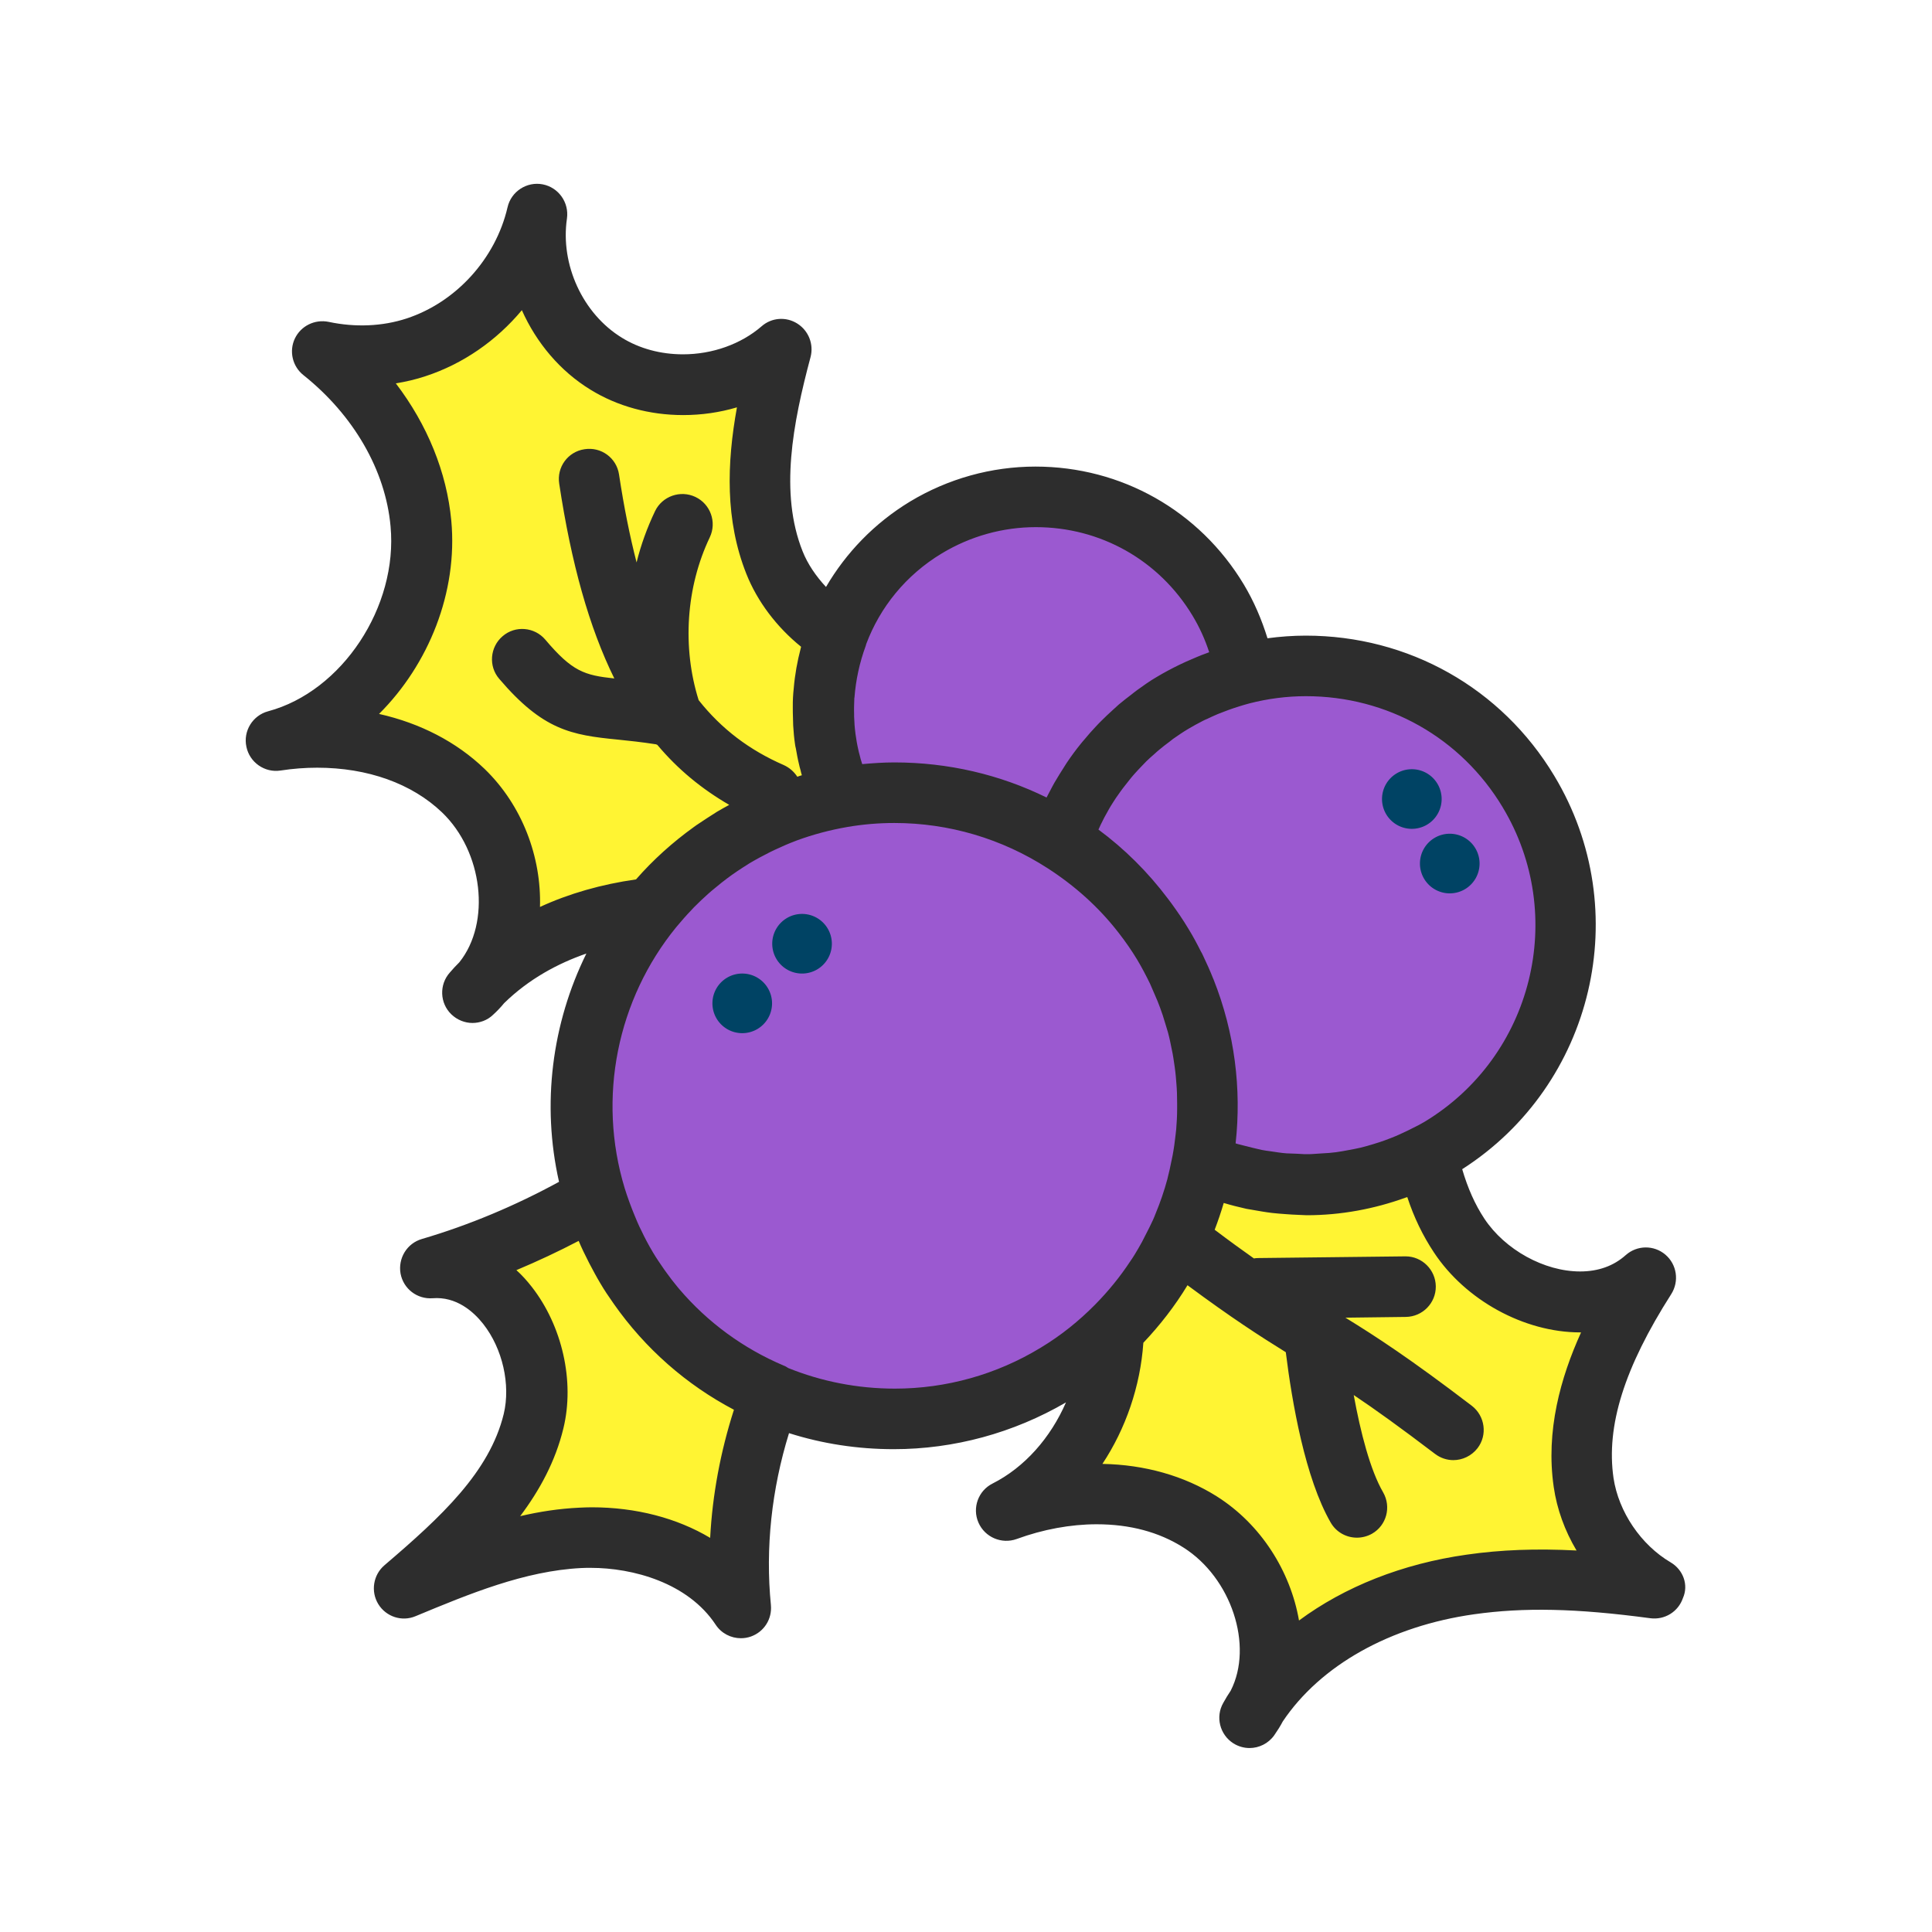 <?xml version="1.0" encoding="UTF-8" standalone="no"?>
<!-- Uploaded to: SVG Repo, www.svgrepo.com, Generator: SVG Repo Mixer Tools -->

<svg
   width="800px"
   height="800px"
   viewBox="0 0 1024 1024"
   class="icon"
   version="1.1"
   id="svg20"
   sodipodi:docname="hawthorn-nb.svg"
   inkscape:version="1.2.2 (b0a8486541, 2022-12-01)"
   xmlns:inkscape="http://www.inkscape.org/namespaces/inkscape"
   xmlns:sodipodi="http://sodipodi.sourceforge.net/DTD/sodipodi-0.dtd"
   xmlns="http://www.w3.org/2000/svg"
   xmlns:svg="http://www.w3.org/2000/svg">
  <defs
     id="defs24" />
  <sodipodi:namedview
     id="namedview22"
     pagecolor="#ffffff"
     bordercolor="#000000"
     borderopacity="0.25"
     inkscape:showpageshadow="2"
     inkscape:pageopacity="0.0"
     inkscape:pagecheckerboard="0"
     inkscape:deskcolor="#d1d1d1"
     showgrid="false"
     inkscape:zoom="0.5874527"
     inkscape:cx="289.385"
     inkscape:cy="444.29109"
     inkscape:window-width="1860"
     inkscape:window-height="1011"
     inkscape:window-x="0"
     inkscape:window-y="0"
     inkscape:window-maximized="1"
     inkscape:current-layer="svg20" />
  <path
     d="M863.8 838.6s-34.1-58.1-25.7-92c8.4-33.9 25.7-62.1 25.7-62.1s-46.6 24.9-79.2-20.6c-32.5-45.6-14.1-52.2-14.1-52.2l-137.8 0.1L597 703l-32.5 79.2s62.9 5.2 82.4 33c19.5 27.8 26.8 78.8 26.8 78.8s40.4-42.3 74.1-50.4c33.6-8.3 116-5 116-5zM403.9 739.6l-14.9 91s-35.6-14.3-64.6-14.5c-29-0.2-74.5 0-74.5 0s41.2-40.9 34.7-79.7c-6.5-38.8-34.7-63.7-34.7-63.7l74.5-38.2 79.5 105.1zM273.7 498l57.7-11.8L446 413.4v-80.3s-36.6-17.1-42.1-54.7 0-87.4 0-87.4-38 36.4-83.5-6.7-39-56.6-39-56.6-24.9 36.2-40.1 46c-15.2 9.8-60.7 10.6-60.7 10.6s42.3 61.9 42.3 90.7-42.3 102.6-42.3 102.6 48.8 15.4 69.4 45.1c20.5 29.7 23.7 75.3 23.7 75.3z"
     fill="#95C751"
     id="path2"
     style="fill:#fff433;fill-opacity:1" />
  <path
     d="M470.1 586.2m-162.7 0a162.7 162.7 0 1 0 325.4 0 162.7 162.7 0 1 0-325.4 0Z"
     fill="#FC5C30"
     id="path4"
     style="fill:#9b59d0;fill-opacity:1" />
  <path
     d="M698.6 486.2m-134.1 0a134.1 134.1 0 1 0 268.2 0 134.1 134.1 0 1 0-268.2 0Z"
     fill="#FC5C30"
     id="path6"
     style="fill:#9b59d0;fill-opacity:1" />
  <path
     d="M554.6 368m-108.6 0a108.6 108.6 0 1 0 217.2 0 108.6 108.6 0 1 0-217.2 0Z"
     fill="#FC5C30"
     id="path8"
     style="fill:#9b59d0;fill-opacity:1" />
  <path
     d="M885.5 828.1c-15.8-9.3-27.6-26.8-30.3-44.7-4-27.6 5.7-58.5 30.6-97.5 4.3-6.8 3-15.7-3.1-20.9-6.1-5.2-15.1-5.1-21.1 0.3-6.4 5.7-14.5 8.6-24.1 8.6-19 0-39.8-11.5-50.7-27.9-5.1-7.7-8.9-16.4-11.8-26.3 69.7-44.6 91.8-137.1 48.8-208.5-28-46.6-77.3-74.3-131.7-74.3-6.8 0-13.6 0.5-20.3 1.4-3.1-10-7.2-19.6-12.6-28.6-23.5-39-64.8-62.4-110.4-62.4-23.3 0-46.3 6.4-66.4 18.5-19 11.5-34 27.2-44.6 45.3-5.3-5.7-9.7-12.1-12.4-18.9-12.3-30.9-5.2-67.7 4.2-102.9 1.8-6.8-1-14-7-17.8-6-3.8-13.7-3.2-19 1.5-10.9 9.4-26 14.8-41.6 14.8-11.8 0-23-3-32.4-8.8-20.7-12.7-32.7-38.7-29.1-63.2 1.2-8.5-4.5-16.5-12.9-18.1-8.4-1.6-16.7 3.8-18.6 12.2-6.3 27.2-27.3 50.3-53.5 58.9-12.8 4.2-27.2 4.8-41.3 1.8-7.3-1.5-14.7 2.1-17.9 8.8-3.2 6.7-1.3 14.8 4.5 19.4 26.6 21.2 43.5 50.4 46.2 80.1 4 42.7-25.7 87.6-64.9 98.1-8.2 2.2-13.3 10.5-11.5 18.8 1.7 8.3 9.7 13.9 18.1 12.6 6.5-1 13-1.5 19.4-1.5 26.8 0 50.2 8.4 66.2 23.7 21.7 20.8 26 58.4 9.2 79.4-1.8 1.8-3.5 3.6-5.1 5.5-5.7 6.4-5.3 16.2 0.8 22.1 3.1 3 7.2 4.6 11.2 4.6 3.9 0 7.9-1.4 10.9-4.3 2.1-1.9 4.1-4 5.9-6.2 13.2-12.9 28.6-21.1 43.6-26.3-18.3 37.1-23.8 79.9-14.5 121-23.1 12.6-47.5 22.9-72.7 30.3-7.9 2.3-12.7 10.2-11.3 18.3 1.5 8.1 8.8 13.7 17 13.1 12.5-1 21.6 7 26.8 13.6 10.3 13.1 14.6 32.2 10.9 47.7-7.5 30.8-33.1 54.5-63.2 80.2-6 5.1-7.4 13.9-3.3 20.6 4.1 6.7 12.5 9.5 19.8 6.4 28.4-11.8 57.8-24 87.8-25.5 1.7-0.1 3.3-0.1 5-0.1 22.4 0 51.5 7.9 66.2 30.1 3 4.6 8.1 7.2 13.4 7.2 1.8 0 3.6-0.3 5.3-0.9 7-2.5 11.3-9.3 10.6-16.7-3-30.2 0.4-61.4 9.6-91.1 17.6 5.6 36.3 8.5 55.5 8.5 32 0 63.5-8.6 91.3-24.8-8.2 18.8-21.9 34.4-38.9 43-7.6 3.8-10.9 12.9-7.5 20.7 3.4 7.8 12.3 11.6 20.3 8.7 13.9-5.1 28.6-7.8 42.4-7.8 17.5 0 33 4.1 45.9 12.3 25.4 16 37.3 52 25.1 75.9-1.4 2.1-2.7 4.2-3.9 6.4-4.3 7.4-1.9 16.9 5.3 21.5 2.7 1.7 5.7 2.5 8.6 2.5 5 0 10-2.4 13.1-6.8 1.6-2.3 3.2-4.8 4.5-7.3 20-29.8 56.9-50.5 101.4-56.8 26.3-3.7 53.9-3.2 93.4 2.1 7.6 1 14.8-3.4 17.3-10.7 3.1-7 0.1-15-6.5-18.9z m-89.1-400.3c34.6 57.4 16 132.2-41.4 166.8-2.7 1.6-5.6 3-8.4 4.4-2.2 1.1-4.5 2.1-6.7 3.1-2 0.8-3.9 1.6-5.9 2.3-2.1 0.8-4.2 1.4-6.4 2.1-2.1 0.6-4.3 1.3-6.5 1.8s-4.3 0.9-6.5 1.3c-2.1 0.4-4.3 0.8-6.5 1.1-2.3 0.3-4.7 0.5-7.1 0.6-2 0.1-4 0.3-6 0.4-2.6 0.1-5.2 0-7.8-0.2-1.8-0.1-3.6-0.1-5.3-0.2-2.9-0.2-5.7-0.7-8.5-1.1-1.5-0.2-3.1-0.4-4.6-0.7-2.9-0.6-5.8-1.4-8.7-2.1-1.4-0.4-2.9-0.7-4.3-1.1l-0.9-0.3c3.2-28.9-0.5-58.7-11.7-86.9 0-0.1 0-0.1-0.1-0.2-1.7-4.3-3.6-8.5-5.6-12.7-0.3-0.6-0.6-1.3-1-1.9-2-4-4.2-8.1-6.6-12-2.8-4.7-5.9-9.2-9.1-13.6l-1.8-2.4c-10.6-14.1-23-26.4-36.8-36.6 0.4-0.9 0.8-1.7 1.2-2.6 0.6-1.3 1.3-2.5 1.9-3.8 0.8-1.5 1.7-3 2.5-4.5 0.7-1.2 1.4-2.4 2.2-3.6 0.9-1.5 1.9-2.9 2.9-4.3 0.8-1.1 1.5-2.2 2.4-3.3l3.3-4.2c0.8-1 1.6-2 2.5-3 1.2-1.4 2.5-2.7 3.8-4.1 0.9-0.9 1.7-1.8 2.6-2.7 1.4-1.4 2.9-2.7 4.4-4 0.8-0.7 1.6-1.5 2.5-2.2 1.8-1.5 3.6-2.9 5.5-4.3 0.6-0.5 1.3-1 1.9-1.5 2.6-1.8 5.2-3.6 7.9-5.2 2.5-1.5 5.1-2.9 7.8-4.3 0.8-0.4 1.6-0.8 2.4-1.1 1.8-0.9 3.7-1.7 5.5-2.5 1-0.4 2-0.8 3.1-1.2 1.7-0.7 3.5-1.3 5.2-1.9 1-0.3 2.1-0.7 3.1-1 1.8-0.6 3.7-1.1 5.5-1.6 9.7-2.5 19.8-3.8 29.9-3.8 43.1 0 82.1 22 104.2 58.8zM499.2 293.3c15.1-9.1 32.3-13.9 49.8-13.9 34.3 0 65.3 17.5 83 46.8 3.7 6.1 6.7 12.7 8.9 19.5-0.3 0.1-0.5 0.2-0.8 0.3-4 1.4-7.8 3.1-11.7 4.8-1.1 0.5-2.1 1-3.2 1.5-4.1 2-8.1 4.1-12.1 6.5-3.6 2.1-7 4.5-10.3 6.9-1.1 0.8-2.1 1.6-3.1 2.4-2.3 1.7-4.5 3.5-6.7 5.3l-3.3 3c-2 1.8-4 3.7-5.9 5.6-1 1-2 2-3 3.1-2.1 2.2-4.1 4.5-6 6.8-0.7 0.8-1.4 1.6-2.1 2.5-2.6 3.2-5 6.5-7.3 9.9-0.4 0.6-0.8 1.3-1.2 1.9-1.8 2.8-3.6 5.7-5.3 8.6-0.7 1.2-1.3 2.4-2 3.7-0.7 1.4-1.5 2.8-2.2 4.2-24.6-12.1-52-18.6-80.7-18.6-5.7 0-11.4 0.4-17 0.9-0.6-1.8-1.1-3.5-1.5-5.3-0.2-0.7-0.4-1.4-0.5-2-0.7-3-1.2-5.9-1.6-8.9v-0.1c-0.4-3-0.6-5.9-0.7-8.9v-1.2c-0.1-2.7 0-5.4 0.1-8.1 0-0.3 0-0.6 0.1-0.9 0.7-9.2 2.7-18.5 6-27.4 0.1-0.3 0.1-0.5 0.2-0.8 7.3-19.5 21-36.6 40.1-48.1z m-213 187.4c0.8-26.3-9.3-53.8-29.4-73.2-14.9-14.3-34.1-24.2-55.9-29.1 26.3-26.2 41.8-64.5 38.3-102.4-2.4-25.7-12.7-50.9-29.4-72.8 5.4-0.9 10.6-2.1 15.7-3.8 19.9-6.5 37.7-18.9 51.1-35 7.7 17.3 20.3 32.3 36.3 42.1 14.4 8.9 31.5 13.5 49.2 13.5 9.8 0 19.4-1.4 28.5-4.1-5.4 29.7-6.3 59.9 5 88.3 5.8 14.6 16.1 28.2 29 38.6-0.1 0.3-0.1 0.5-0.2 0.8-1.8 6.9-3.1 14-3.7 21.2-0.2 1.6-0.3 3.3-0.4 4.9-0.1 1.6-0.1 3.1-0.1 4.7 0 2.1 0 4.3 0.1 6.4 0 1.2 0.1 2.5 0.1 3.7 0.2 3.4 0.5 6.7 1 10.1 0.1 0.7 0.2 1.3 0.4 2 0.5 2.8 1 5.7 1.7 8.5 0.2 1 0.5 2.1 0.8 3.1 0.2 0.9 0.4 1.8 0.7 2.7-0.8 0.2-1.6 0.5-2.4 0.8-1.7-2.6-4.1-4.8-7.2-6.2-18.1-7.9-32.9-19-45.1-34.4-8.8-28-6.7-59.9 5.9-86.3 3.8-8 0.4-17.6-7.6-21.4-8-3.8-17.6-0.4-21.4 7.5-4.2 8.8-7.5 17.9-9.8 27.2-3.6-14-6.7-29.4-9.3-46.6-1.3-8.8-9.5-14.8-18.3-13.4-8.8 1.3-14.8 9.5-13.4 18.3 6.4 42.3 15.9 76.2 29.2 103.2-15.9-1.7-22.3-3.7-36.6-20.6-5.7-6.7-15.9-7.6-22.6-1.8-6.7 5.7-7.6 15.9-1.8 22.6 23.1 27.1 38.1 29.8 62.8 32.2 5.9 0.6 12.6 1.3 20.3 2.5 0.2 0.1 0.5 0.2 0.7 0.3 10.9 13 23.6 23.4 38.1 31.8-2.1 1.2-4.3 2.3-6.4 3.6-3.7 2.3-7.3 4.7-10.9 7.1-0.5 0.3-0.9 0.7-1.4 1-11.4 8.2-21.7 17.5-30.7 27.8-18.3 2.6-35.5 7.5-50.9 14.6z m90.2 334.4c-17.6-10.5-39.3-16.2-62.8-16.2-2.2 0-4.4 0.1-6.6 0.2-10.6 0.5-21.1 2.1-31.3 4.5 10.3-13.7 18.7-29.1 22.9-46.5 6.1-24.9-0.6-54.4-16.8-75.1-2.5-3.2-5.2-6.2-8.1-8.8 11.2-4.7 22.3-9.9 33-15.5 1.6 3.8 3.4 7.5 5.3 11.2l0.3 0.6c1.9 3.6 3.8 7.2 5.9 10.7 2.1 3.6 4.4 7 6.8 10.4 0.1 0.1 0.2 0.2 0.2 0.3 16.8 24 38.7 43.1 63.8 56.3-7.1 22.1-11.4 45-12.6 67.9z m97.9-79.1c-19.8 0-38.9-3.8-56.5-10.9-0.8-0.5-1.5-1-2.4-1.3-21.7-9.2-40.5-23.1-55.4-40.6-0.3-0.4-0.7-0.8-1-1.2-2-2.4-3.9-4.9-5.7-7.4-0.4-0.6-0.9-1.2-1.3-1.8-2.1-3-4.2-6.1-6.1-9.3 0-0.1-0.1-0.1-0.1-0.2-2.1-3.5-4-7.1-5.7-10.7-0.8-1.6-1.6-3.2-2.3-4.9-0.5-1-0.8-2.1-1.3-3.1-2-4.8-3.8-9.7-5.4-14.8-14.6-48-4-100.1 27.4-138.5 2.6-3.1 5.2-6.1 8-9 0.4-0.5 0.9-0.9 1.3-1.4 2.5-2.5 5.1-5 7.7-7.3 1.2-1.1 2.5-2.1 3.8-3.2 2.1-1.7 4.1-3.4 6.3-5 3.5-2.6 7.1-5 10.8-7.3 0.2-0.1 0.4-0.3 0.6-0.4 3.7-2.2 7.4-4.2 11.2-6.1 0.8-0.4 1.7-0.8 2.5-1.2 3.6-1.7 7.3-3.3 11-4.7 0.2-0.1 0.3-0.1 0.5-0.2 8.7-3.2 17.7-5.6 27-7.2 8.2-1.4 16.5-2.1 24.8-2.1 28.9 0 57 8.3 81.3 24 14.4 9.3 26.9 20.5 37.2 33.7 0.2 0.3 0.5 0.6 0.7 0.9 3.4 4.4 6.6 9 9.5 13.8 2.5 4.2 4.7 8.4 6.8 12.7 0.9 2 1.7 4 2.6 6 1 2.3 2 4.6 2.8 6.9 1 2.6 1.8 5.2 2.6 7.9 0.5 1.7 1.1 3.5 1.6 5.3 0.8 3 1.4 6 2 9 0.3 1.4 0.6 2.9 0.8 4.3 0.5 3.2 1 6.5 1.3 9.8 0.1 1.2 0.2 2.5 0.3 3.7 0.3 3.4 0.4 6.9 0.4 10.4v3.2c0 3.6-0.2 7.2-0.5 10.8l-0.3 2.7c-0.4 3.7-0.9 7.4-1.6 11.1-0.2 1-0.4 1.9-0.6 2.9-0.6 3.1-1.3 6.2-2.1 9.3v0.1c-1.7 6.3-3.8 12.5-6.3 18.5-0.5 1.2-0.9 2.4-1.5 3.6-1.1 2.4-2.3 4.8-3.5 7.1-0.7 1.4-1.5 2.9-2.2 4.3-1.3 2.3-2.6 4.7-4 6.9-0.7 1.2-1.5 2.3-2.3 3.5-5.4 8.2-11.6 15.8-18.6 22.9-8.5 8.6-18 16.3-28.8 22.8-23.5 14.3-50.2 21.7-77.3 21.7z m349.2 52.1c1.7 11.8 5.9 23.3 12.1 33.7-21.4-1.1-40.1-0.4-58.2 2.2-34.1 4.8-64.7 17-88.9 34.9-4.5-25.9-20-50.9-43.6-65.8-17.3-10.9-38.2-16.8-60.6-17.2 12.3-18.6 20.1-41 21.7-64.2 8.9-9.4 16.8-19.6 23.4-30.5 23.6 17.5 38.7 27.2 52.1 35.5 3.3 26.7 10.3 66.9 23.8 90.3 3 5.2 8.4 8 13.9 8 2.7 0 5.5-0.7 8-2.1 7.7-4.4 10.3-14.2 5.9-21.9-6.9-11.9-12-31.9-15.6-51.6 11.2 7.5 24.7 17.2 43.1 31.2 2.9 2.2 6.3 3.3 9.7 3.3 4.8 0 9.6-2.2 12.8-6.3 5.4-7 4-17.1-3-22.5-32.6-24.9-50.9-36.8-67-46.7l32-0.4c8.9-0.1 16-7.4 15.9-16.2-0.1-8.8-7.3-15.9-16-15.9h-0.2l-78.3 0.9c-0.6 0-1.2 0.1-1.9 0.2-6.1-4.3-13-9.3-20.8-15.2 1.8-4.7 3.4-9.4 4.8-14.2 4 1.2 8 2.2 12 3.1 1.2 0.2 2.3 0.4 3.5 0.6 3.4 0.6 6.8 1.2 10.2 1.6 2.3 0.3 4.6 0.4 6.9 0.6 2.3 0.2 4.6 0.3 6.8 0.4 1.5 0 3.1 0.2 4.6 0.2 18 0 35.8-3.3 52.6-9.4 0.2-0.1 0.5-0.1 0.7-0.2 3.5 10.7 8.2 20.4 14.1 29.3 16.7 25.3 47.8 42.4 77.5 42.4h0.5c-10.9 24-18.8 52.3-14.5 81.9z"
     fill="#004364"
     id="path10"
     style="fill:#2d2d2d;fill-opacity:1" />
  <path
     d="M393.4 531.8m-15.8 0a15.8 15.8 0 1 0 31.6 0 15.8 15.8 0 1 0-31.6 0Z"
     fill="#004364"
     id="path12" />
  <path
     d="M425.1 500.2m-15.8 0a15.8 15.8 0 1 0 31.6 0 15.8 15.8 0 1 0-31.6 0Z"
     fill="#004364"
     id="path14" />
  <path
     d="M748.3 423.5m-15.8 0a15.8 15.8 0 1 0 31.6 0 15.8 15.8 0 1 0-31.6 0Z"
     fill="#004364"
     id="path16" />
  <path
     d="M768.4 457.7m-15.8 0a15.8 15.8 0 1 0 31.6 0 15.8 15.8 0 1 0-31.6 0Z"
     fill="#004364"
     id="path18" />
</svg>

